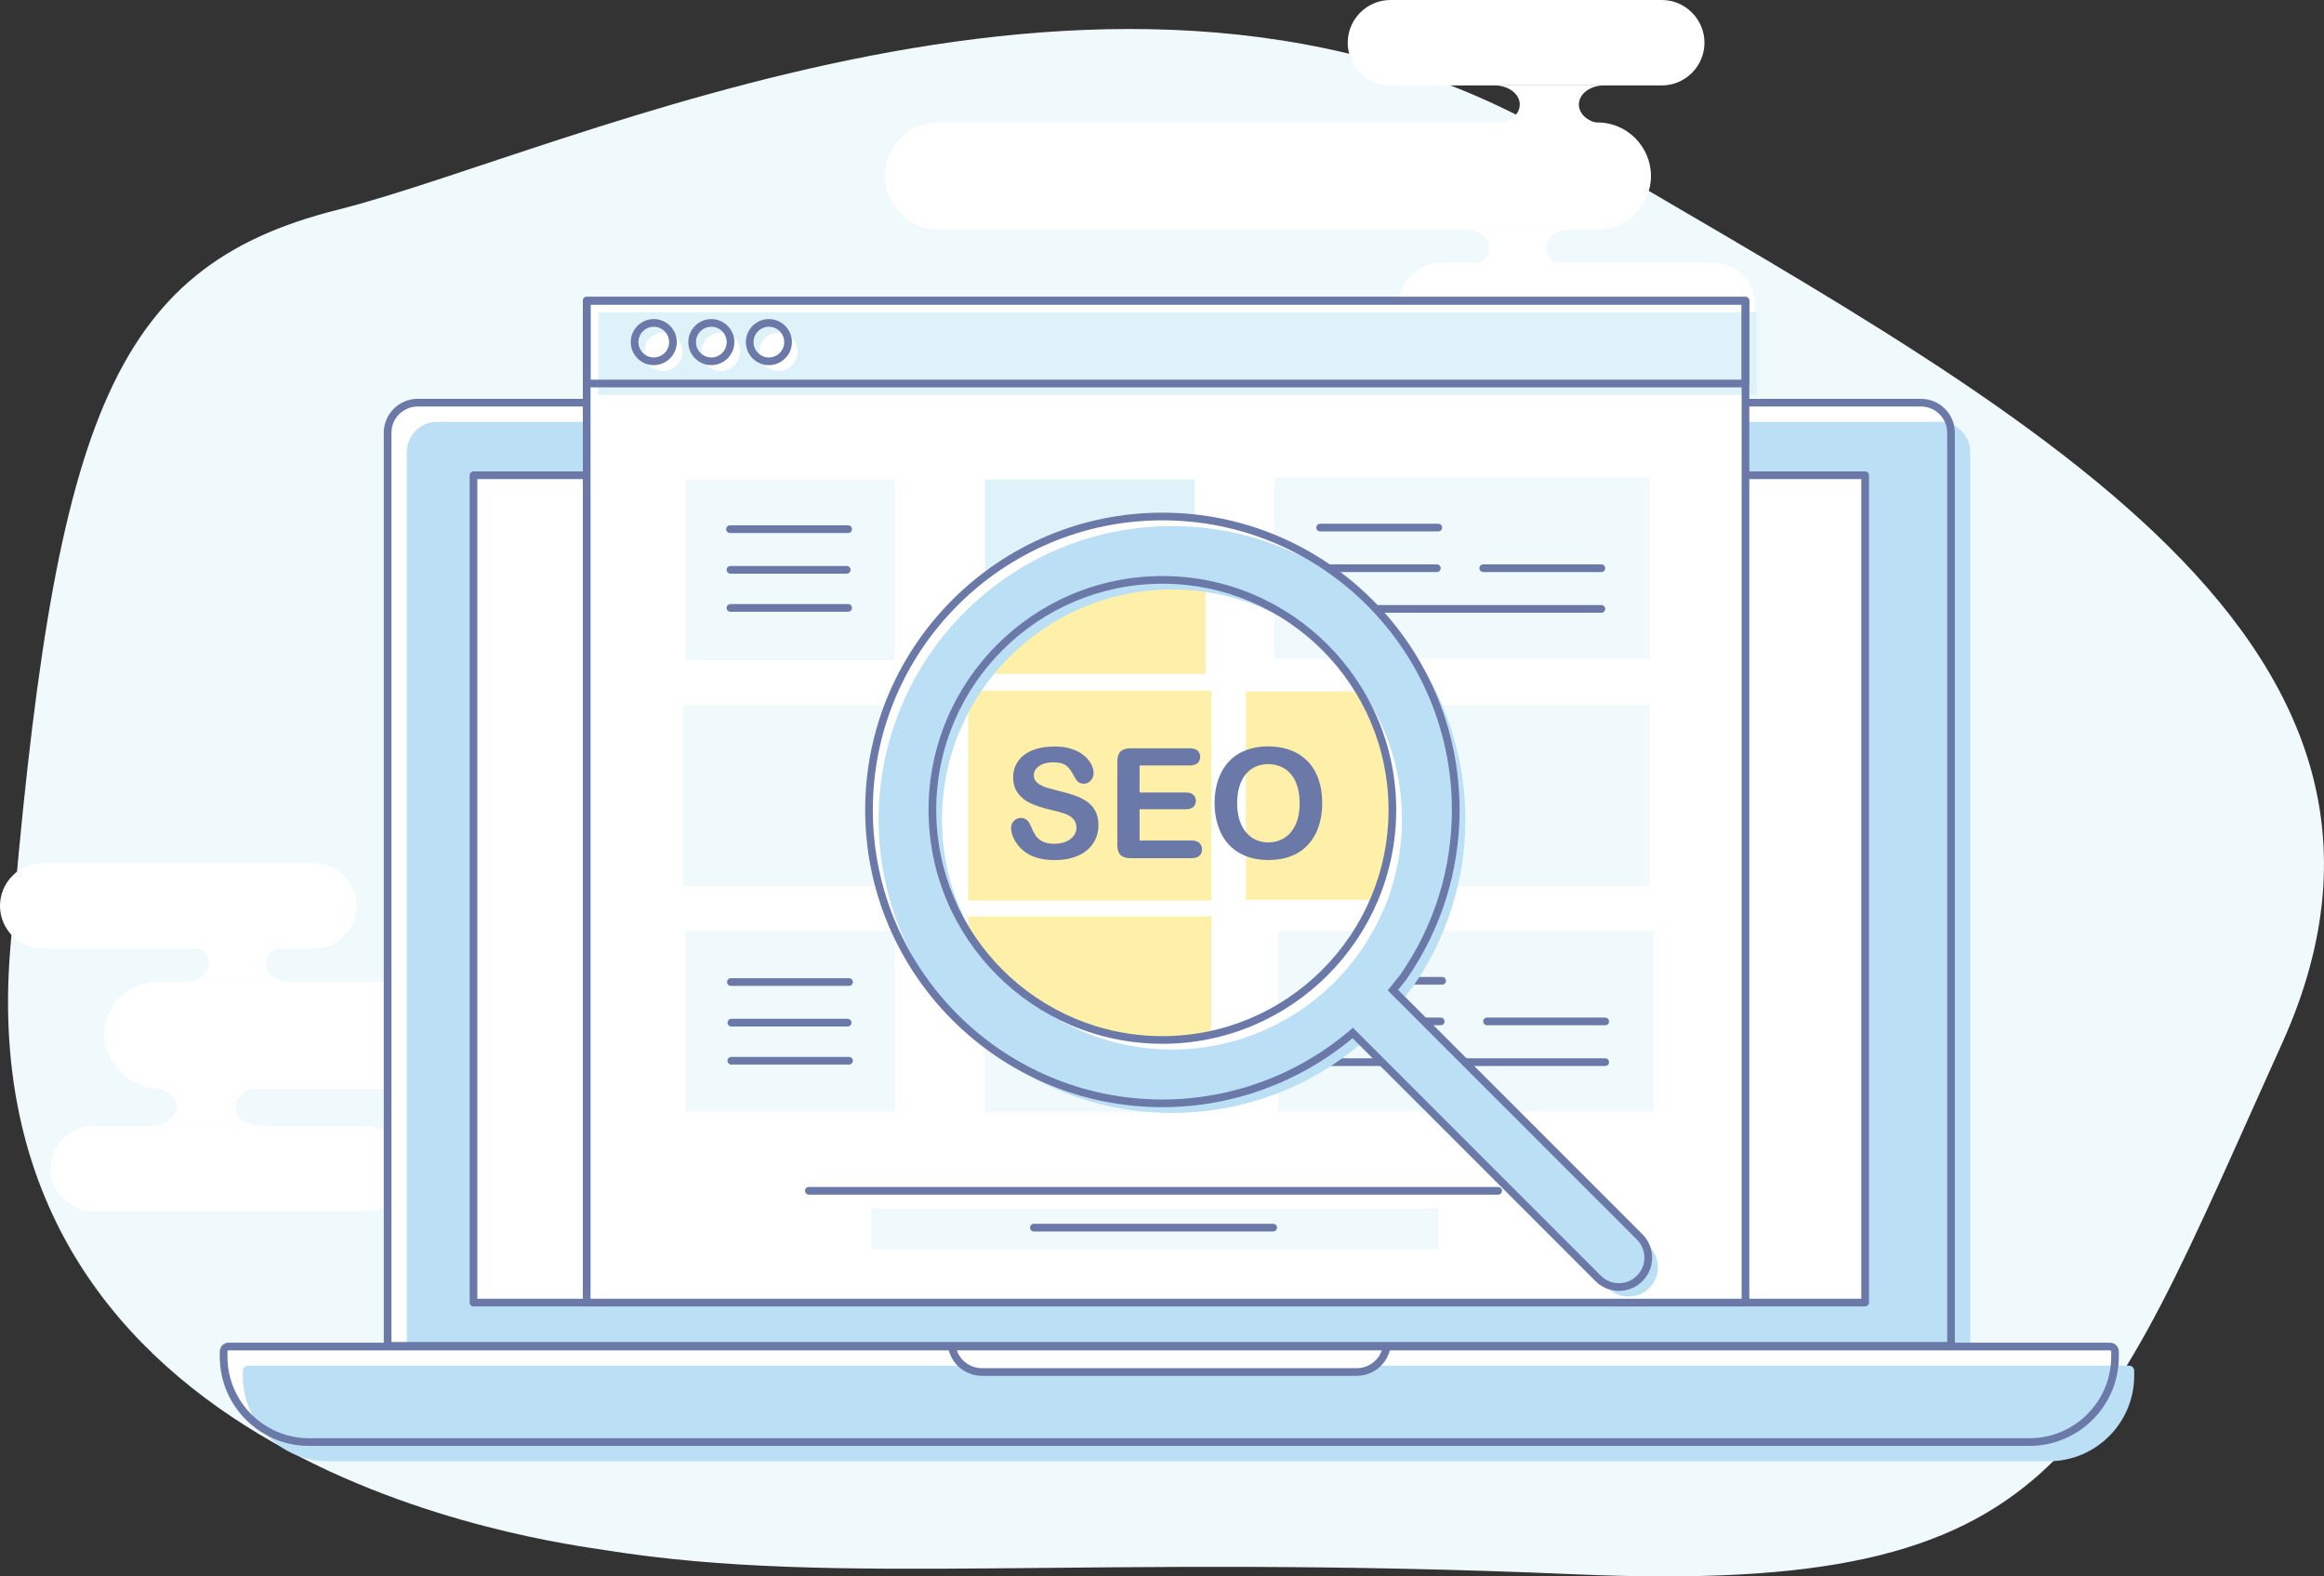 <?xml version="1.0" encoding="UTF-8"?>
<svg xmlns="http://www.w3.org/2000/svg" viewBox="0 0 1211.28 821.45">
  <rect x="0" y="0" width="1211.28" height="821.45" fill="#333333" stroke="none"/>
  <defs>
    <style>.cls-1{fill:#bbdff5;}.cls-1,.cls-2,.cls-3,.cls-4,.cls-5,.cls-6{stroke-width:0px;}.cls-2{fill:#6a79a8;}.cls-3{fill:#f0f9fc;}.cls-4{fill:#def3f9;}.cls-5{fill:#fff0a9;}.cls-6{fill:#fff;}</style>
  </defs>
  <g id="_ÎÓÈ_3">
    <path class="cls-3" d="M315.49,807.78c-25.56-4.1-332.72-41.07-310.11-313.74C27.99,221.37,56.37,139.37,175.78,109.37c119.42-30,409.7-171.96,637.49-36.98,227.79,134.98,473.59,256.04,376.05,471.56-97.54,215.52-113.51,287.42-368,276.42-254.49-11-384.27,6.92-505.83-12.59Z"></path>
    <path class="cls-6" d="M832.58,119.61h-343.41c-15.35,0-27.91-12.56-27.91-27.91h0c0-15.35,12.56-27.91,27.91-27.91h343.41c15.35,0,27.91,12.56,27.91,27.91h0c0,15.35-12.56,27.91-27.91,27.91Z"></path>
    <path class="cls-6" d="M866.12,44.52h-141.42c-12.24,0-22.26-10.02-22.26-22.26h0c0-12.24,10.02-22.26,22.26-22.26h141.42c12.24,0,22.26,10.02,22.26,22.26h0c0,12.24-10.02,22.26-22.26,22.26Z"></path>
    <path class="cls-6" d="M892.58,181.41h-141.42c-12.24,0-22.26-10.02-22.26-22.26h0c0-12.24,10.02-22.26,22.26-22.26h141.42c12.24,0,22.26,10.02,22.26,22.26h0c0,12.24-10.02,22.26-22.26,22.26Z"></path>
    <path class="cls-6" d="M818.3,138.66c-6.89,0-12.48-4.26-12.48-9.52s5.59-9.52,12.48-9.52h-54.47c6.89,0,12.48,4.26,12.48,9.52s-5.59,9.52-12.48,9.52h54.47Z"></path>
    <path class="cls-6" d="M835.94,64.41c-7.2,0-13.03-4.45-13.03-9.94s5.83-9.94,13.03-9.94h-56.86c7.2,0,13.03,4.45,13.03,9.94s-5.83,9.94-13.03,9.94h56.86Z"></path>
    <rect class="cls-6" x="54.35" y="511.57" width="399.22" height="55.82" rx="27.91" ry="27.91" transform="translate(507.93 1078.96) rotate(180)"></rect>
    <path class="cls-6" d="M48.72,586.66h141.42c12.24,0,22.26,10.02,22.26,22.26h0c0,12.24-10.02,22.26-22.26,22.26H48.72c-12.24,0-22.26-10.02-22.26-22.26h0c0-12.24,10.02-22.26,22.26-22.26Z"></path>
    <path class="cls-6" d="M22.26,449.77h141.42c12.24,0,22.26,10.02,22.26,22.26h0c0,12.24-10.02,22.26-22.26,22.26H22.26c-12.24,0-22.26-10.02-22.26-22.26h0c0-12.24,10.02-22.26,22.26-22.26Z"></path>
    <path class="cls-6" d="M96.55,492.52c6.89,0,12.48,4.26,12.48,9.52s-5.59,9.52-12.48,9.52h54.47c-6.89,0-12.48-4.26-12.48-9.52s5.59-9.52,12.48-9.52h-54.47Z"></path>
    <path class="cls-6" d="M78.9,566.78c7.2,0,13.03,4.45,13.03,9.94s-5.83,9.94-13.03,9.94h56.86c-7.2,0-13.03-4.45-13.03-9.94s5.83-9.94,13.03-9.94h-56.86Z"></path>
  </g>
  <g id="_ÎÓÈ_4">
    <path class="cls-6" d="M1016.88,701.3V225.5c0-8.61-7.05-15.66-15.66-15.66H217.69c-8.61,0-15.66,7.05-15.66,15.66v475.8h814.86Z"></path>
    <path class="cls-1" d="M1026.88,711.3V235.5c0-8.61-7.05-15.66-15.66-15.66H227.69c-8.61,0-15.66,7.05-15.66,15.66v475.8h814.86Z"></path>
    <path class="cls-2" d="M1016.88,703.3H202.03c-1.1,0-2-.9-2-2V225.5c0-9.74,7.92-17.66,17.66-17.66h783.53c9.74,0,17.66,7.92,17.66,17.66v475.8c0,1.1-.9,2-2,2ZM204.03,699.3h810.85V225.5c0-7.53-6.13-13.66-13.66-13.66H217.69c-7.53,0-13.66,6.13-13.66,13.66v473.8Z"></path>
    <path class="cls-6" d="M1057.79,751.45H161.06c-24.54,0-44.51-19.97-44.51-44.51v-2.67c0-1.44,1.17-2.61,2.61-2.61h980.59c1.44,0,2.61,1.17,2.61,2.61v2.61c0,24.58-19.99,44.57-44.57,44.57Z"></path>
    <path class="cls-1" d="M1067.79,761.45H171.06c-24.54,0-44.51-19.97-44.51-44.51v-2.67c0-1.44,1.17-2.61,2.61-2.61h980.59c1.44,0,2.61,1.17,2.61,2.61v2.61c0,24.58-19.99,44.57-44.57,44.57Z"></path>
    <path class="cls-2" d="M1057.79,753.45H161.06c-25.65,0-46.51-20.86-46.51-46.51v-2.67c0-2.54,2.07-4.61,4.61-4.61h980.59c2.54,0,4.61,2.07,4.61,4.61v2.61c0,25.68-20.89,46.57-46.57,46.57ZM119.16,703.66c-.34,0-.61.27-.61.61v2.67c0,23.44,19.07,42.51,42.51,42.51h896.74c23.47,0,42.57-19.1,42.57-42.57v-2.61c0-.34-.27-.61-.61-.61H119.16Z"></path>
    <path class="cls-6" d="M496.15,701.68c1.25,7.52,7.8,13.27,15.66,13.27h195.29c7.87,0,14.42-5.75,15.67-13.27h-226.62Z"></path>
    <path class="cls-2" d="M707.1,716.94h-195.29c-8.78,0-16.2-6.28-17.64-14.94-.1-.58.07-1.17.45-1.62.38-.45.94-.71,1.53-.71h226.62c.59,0,1.15.26,1.53.71.38.45.54,1.04.45,1.62-1.44,8.66-8.86,14.94-17.64,14.94ZM498.71,703.68c1.91,5.49,7.1,9.27,13.1,9.27h195.29c6,0,11.18-3.78,13.1-9.27h-221.48Z"></path>
    <rect class="cls-6" x="246.79" y="247.65" width="725.33" height="431.11"></rect>
    <path class="cls-2" d="M972.12,680.76H246.79c-1.1,0-2-.9-2-2V247.65c0-1.1.9-2,2-2h725.33c1.1,0,2,.9,2,2v431.11c0,1.1-.9,2-2,2ZM248.79,676.76h721.33V249.65H248.79v427.11Z"></path>
  </g>
  <g id="_ÎÓÈ_5">
    <rect class="cls-6" x="305.79" y="156.71" width="603.96" height="522.06"></rect>
    <rect class="cls-4" x="311.79" y="162.71" width="603.96" height="43.14"></rect>
    <path class="cls-2" d="M909.75,201.84H305.79c-1.1,0-2-.9-2-2v-43.14c0-1.1.9-2,2-2h603.96c1.1,0,2,.9,2,2v43.14c0,1.1-.9,2-2,2ZM307.79,197.84h599.96v-39.14H307.79v39.14Z"></path>
    <circle class="cls-6" cx="345.75" cy="183.27" r="10"></circle>
    <circle class="cls-6" cx="375.75" cy="183.27" r="10"></circle>
    <circle class="cls-6" cx="405.75" cy="183.27" r="10"></circle>
    <path class="cls-2" d="M340.75,190.27c-6.62,0-12-5.38-12-12s5.38-12,12-12,12,5.38,12,12-5.38,12-12,12ZM340.75,170.27c-4.41,0-8,3.59-8,8s3.59,8,8,8,8-3.59,8-8-3.59-8-8-8Z"></path>
    <path class="cls-2" d="M370.75,190.27c-6.62,0-12-5.38-12-12s5.38-12,12-12,12,5.38,12,12-5.38,12-12,12ZM370.75,170.27c-4.41,0-8,3.59-8,8s3.59,8,8,8,8-3.59,8-8-3.59-8-8-8Z"></path>
    <path class="cls-2" d="M400.75,190.27c-6.62,0-12-5.38-12-12s5.38-12,12-12,12,5.38,12,12-5.38,12-12,12ZM400.75,170.27c-4.41,0-8,3.59-8,8s3.59,8,8,8,8-3.59,8-8-3.59-8-8-8Z"></path>
    <path class="cls-2" d="M909.75,680.76H305.79c-1.1,0-2-.9-2-2V156.71c0-1.1.9-2,2-2h603.96c1.1,0,2,.9,2,2v522.05c0,1.1-.9,2-2,2ZM307.79,676.76h599.96V158.71H307.79v518.05Z"></path>
    <rect class="cls-3" x="453.95" y="629.71" width="295.67" height="21.32"></rect>
    <path class="cls-2" d="M663.59,641.71h-124.73c-1.1,0-2-.9-2-2s.9-2,2-2h124.73c1.1,0,2,.9,2,2s-.9,2-2,2Z"></path>
    <path class="cls-2" d="M780.86,622.52h-359.27c-1.1,0-2-.9-2-2s.9-2,2-2h359.27c1.1,0,2,.9,2,2s-.9,2-2,2Z"></path>
    <rect class="cls-3" x="356.15" y="367.48" width="109.2" height="94.23"></rect>
    <polygon class="cls-3" points="857.47 248.98 664.25 248.98 664.25 343.2 859.83 343.2 859.83 248.98 857.47 248.98"></polygon>
    <path class="cls-2" d="M834.64,319.3h-146.35c-1.1,0-2-.9-2-2s.9-2,2-2h146.35c1.1,0,2,.9,2,2s-.9,2-2,2Z"></path>
    <path class="cls-2" d="M834.64,298.09h-61.58c-1.1,0-2-.9-2-2s.9-2,2-2h61.58c1.1,0,2,.9,2,2s-.9,2-2,2Z"></path>
    <path class="cls-2" d="M748.9,298.09h-60.61c-1.1,0-2-.9-2-2s.9-2,2-2h60.61c1.1,0,2,.9,2,2s-.9,2-2,2Z"></path>
    <path class="cls-2" d="M749.64,276.92h-61.58c-1.1,0-2-.9-2-2s.9-2,2-2h61.58c1.1,0,2,.9,2,2s-.9,2-2,2Z"></path>
    <polygon class="cls-3" points="857.47 367.48 664.25 367.48 664.25 461.71 859.83 461.71 859.83 367.48 857.47 367.48"></polygon>
    <polygon class="cls-3" points="859.47 485.12 666.25 485.12 666.25 579.35 861.83 579.35 861.83 485.12 859.47 485.12"></polygon>
    <path class="cls-2" d="M836.64,555.47h-146.35c-1.1,0-2-.9-2-2s.9-2,2-2h146.35c1.1,0,2,.9,2,2s-.9,2-2,2Z"></path>
    <path class="cls-2" d="M836.64,534.26h-61.58c-1.1,0-2-.9-2-2s.9-2,2-2h61.58c1.1,0,2,.9,2,2s-.9,2-2,2Z"></path>
    <path class="cls-2" d="M750.9,534.26h-60.61c-1.1,0-2-.9-2-2s.9-2,2-2h60.61c1.1,0,2,.9,2,2s-.9,2-2,2Z"></path>
    <path class="cls-2" d="M751.64,513.08h-61.58c-1.1,0-2-.89-2-2s.9-2,2-2h61.58c1.1,0,2,.9,2,2s-.9,2-2,2Z"></path>
    <rect class="cls-3" x="513.42" y="485.14" width="109.2" height="94.23"></rect>
    <rect class="cls-3" x="357.14" y="249.83" width="109.2" height="94.23"></rect>
    <path class="cls-2" d="M442.06,318.77h-61.35c-1.1,0-2-.9-2-2s.9-2,2-2h61.35c1.1,0,2,.9,2,2s-.9,2-2,2Z"></path>
    <path class="cls-2" d="M441.33,298.93h-60.61c-1.1,0-2-.9-2-2s.9-2,2-2h60.61c1.1,0,2,.9,2,2s-.9,2-2,2Z"></path>
    <path class="cls-2" d="M442.06,277.75h-61.58c-1.1,0-2-.9-2-2s.9-2,2-2h61.58c1.1,0,2,.9,2,2s-.9,2-2,2Z"></path>
    <rect class="cls-4" x="513.42" y="249.83" width="109.2" height="94.23"></rect>
    <rect class="cls-5" x="504.62" y="359.9" width="126.8" height="109.4"></rect>
    <polygon class="cls-5" points="746.75 414.59 728.9 360.29 649.33 360.29 649.33 468.89 738.75 468.89 746.75 414.59"></polygon>
    <path class="cls-5" d="M625.48,559.23c-6.19,1.31-15.6.97-19.28,1.06-16.3.38-32.69-2.67-47.7-9.03-17.24-7.31-32.59-18.94-44.41-33.46-7.2-8.84-9.47-13.71-9.47-24.92,0-.81,0-15.33,0-15.33h126.79v60.29c0,4.25,2.01,16.16-.89,19.19-.97,1.02-2.8,1.71-5.05,2.19Z"></path>
    <path class="cls-5" d="M622.41,279.66c-6.19-1.15-15.6-.85-19.28-.92-16.3-.33-32.69,2.34-47.7,7.91-17.24,6.39-32.59,16.58-44.41,29.29-7.2,7.74-9.47,12-9.47,21.81,0,.71,0,13.42,0,13.42h126.79v-52.78c0-3.72,2.01-14.14-.89-16.8-.97-.89-2.8-1.5-5.05-1.92Z"></path>
    <rect class="cls-3" x="357.14" y="485.12" width="109.2" height="94.23"></rect>
    <path class="cls-2" d="M442.53,554.75h-61.35c-1.1,0-2-.9-2-2s.9-2,2-2h61.35c1.1,0,2,.9,2,2s-.9,2-2,2Z"></path>
    <path class="cls-2" d="M441.8,534.91h-60.61c-1.1,0-2-.9-2-2s.9-2,2-2h60.61c1.1,0,2,.9,2,2s-.9,2-2,2Z"></path>
    <path class="cls-2" d="M442.53,513.73h-61.58c-1.1,0-2-.89-2-2s.9-2,2-2h61.58c1.1,0,2,.9,2,2s-.9,2-2,2Z"></path>
    <path class="cls-2" d="M572.5,430.02c0,3.46-.89,6.58-2.68,9.34-1.78,2.76-4.39,4.92-7.83,6.48s-7.51,2.34-12.23,2.34c-5.65,0-10.31-1.07-13.98-3.2-2.6-1.54-4.72-3.59-6.35-6.15-1.63-2.56-2.44-5.06-2.44-7.48,0-1.41.49-2.61,1.46-3.61.98-1,2.22-1.5,3.73-1.5,1.22,0,2.26.39,3.11,1.17.85.78,1.57,1.94,2.17,3.48.73,1.82,1.52,3.35,2.36,4.57.85,1.22,2.04,2.23,3.57,3.03,1.54.79,3.55,1.19,6.05,1.19,3.44,0,6.23-.8,8.38-2.4,2.15-1.6,3.22-3.6,3.22-6,0-1.9-.58-3.44-1.74-4.63-1.16-1.18-2.66-2.09-4.49-2.71s-4.29-1.29-7.36-1.99c-4.12-.96-7.56-2.09-10.33-3.38-2.77-1.29-4.97-3.05-6.6-5.27-1.63-2.23-2.44-4.99-2.44-8.3s.86-5.95,2.58-8.4c1.72-2.45,4.21-4.33,7.46-5.64,3.25-1.31,7.08-1.97,11.48-1.97,3.52,0,6.56.44,9.12,1.31,2.56.87,4.69,2.03,6.39,3.48,1.69,1.45,2.93,2.96,3.71,4.55.78,1.59,1.17,3.14,1.17,4.65,0,1.38-.49,2.62-1.46,3.73-.98,1.11-2.19,1.66-3.65,1.66-1.33,0-2.34-.33-3.03-1-.69-.66-1.44-1.75-2.25-3.26-1.04-2.16-2.29-3.85-3.75-5.06-1.46-1.21-3.8-1.82-7.03-1.82-3,0-5.41.66-7.25,1.97-1.84,1.32-2.75,2.9-2.75,4.75,0,1.15.31,2.14.94,2.97.62.83,1.48,1.55,2.58,2.15,1.09.6,2.2,1.07,3.32,1.41,1.12.34,2.97.83,5.55,1.48,3.23.76,6.15,1.59,8.77,2.5,2.62.91,4.84,2.02,6.68,3.32,1.84,1.3,3.27,2.95,4.3,4.94,1.03,1.99,1.54,4.43,1.54,7.32Z"></path>
    <path class="cls-2" d="M620.08,398.89h-26.13v14.06h24.06c1.77,0,3.09.4,3.96,1.19.87.79,1.31,1.84,1.31,3.14s-.43,2.36-1.29,3.18c-.86.82-2.19,1.23-3.98,1.23h-24.06v16.29h27.03c1.82,0,3.2.42,4.12,1.27.92.85,1.39,1.97,1.39,3.38s-.46,2.45-1.39,3.3c-.92.85-2.3,1.27-4.12,1.27h-31.52c-2.53,0-4.34-.56-5.45-1.68-1.11-1.12-1.66-2.93-1.66-5.43v-43.05c0-1.67.25-3.03.74-4.08.49-1.05,1.27-1.82,2.32-2.3,1.05-.48,2.4-.72,4.04-.72h30.62c1.85,0,3.22.41,4.12,1.23s1.35,1.89,1.35,3.22-.45,2.44-1.35,3.26-2.27,1.23-4.12,1.23Z"></path>
    <path class="cls-2" d="M660.9,388.96c5.94,0,11.04,1.21,15.29,3.61,4.26,2.41,7.48,5.83,9.67,10.27,2.19,4.44,3.28,9.66,3.28,15.64,0,4.43-.6,8.45-1.8,12.07-1.2,3.62-3,6.76-5.39,9.41-2.4,2.66-5.34,4.69-8.83,6.09-3.49,1.41-7.49,2.11-11.99,2.11s-8.49-.72-12.03-2.17c-3.54-1.45-6.5-3.48-8.87-6.11-2.37-2.63-4.16-5.79-5.37-9.49-1.21-3.7-1.82-7.7-1.82-11.99s.63-8.44,1.89-12.11c1.26-3.67,3.09-6.8,5.49-9.38,2.4-2.58,5.31-4.55,8.75-5.92,3.44-1.37,7.34-2.05,11.72-2.05ZM677.38,418.42c0-4.19-.68-7.83-2.03-10.9-1.35-3.07-3.29-5.4-5.8-6.97-2.51-1.58-5.4-2.36-8.65-2.36-2.32,0-4.46.44-6.43,1.31-1.97.87-3.66,2.14-5.08,3.81-1.42,1.67-2.54,3.8-3.36,6.39-.82,2.59-1.23,5.5-1.23,8.73s.41,6.2,1.23,8.83c.82,2.63,1.98,4.81,3.48,6.54,1.5,1.73,3.22,3.03,5.16,3.89,1.94.86,4.07,1.29,6.39,1.29,2.97,0,5.7-.74,8.18-2.23,2.49-1.48,4.47-3.78,5.94-6.88,1.47-3.1,2.21-6.91,2.21-11.45Z"></path>
    <path class="cls-6" d="M854.6,644.55l-128.61-128.61,5.43-6.77c17.22-24.74,27.33-54.77,27.33-87.13,0-84.31-68.59-152.9-152.9-152.9s-152.9,68.59-152.9,152.9,68.59,152.9,152.9,152.9c37.84,0,72.5-13.82,99.22-36.67l127.91,127.91c2.99,2.99,6.9,4.48,10.82,4.48s7.83-1.49,10.82-4.48c5.97-5.97,5.97-15.66,0-21.63ZM485.97,422.05c0-66.1,53.77-119.87,119.87-119.87s119.87,53.77,119.87,119.87-53.77,119.87-119.87,119.87-119.87-53.77-119.87-119.87Z"></path>
    <path class="cls-1" d="M859.6,649.55l-128.61-128.61,5.43-6.77c17.22-24.74,27.33-54.77,27.33-87.13,0-84.31-68.59-152.9-152.9-152.9s-152.9,68.59-152.9,152.9,68.59,152.9,152.9,152.9c37.84,0,72.5-13.82,99.22-36.67l127.91,127.91c2.99,2.99,6.9,4.48,10.82,4.48s7.83-1.49,10.82-4.48c5.97-5.97,5.97-15.66,0-21.63ZM490.97,427.05c0-66.1,53.77-119.87,119.87-119.87s119.87,53.77,119.87,119.87-53.77,119.87-119.87,119.87-119.87-53.77-119.87-119.87Z"></path>
    <path class="cls-2" d="M843.79,672.67c-4.62,0-8.96-1.8-12.23-5.07l-126.61-126.61c-27.8,23.2-62.92,35.96-99.11,35.96-85.41,0-154.9-69.49-154.9-154.9s69.49-154.9,154.9-154.9,154.9,69.49,154.9,154.9c0,31.72-9.57,62.24-27.68,88.27l-.08.11-4.3,5.37,127.35,127.35c3.27,3.27,5.07,7.61,5.07,12.23s-1.8,8.96-5.07,12.23c-3.27,3.27-7.61,5.07-12.23,5.07ZM705.16,535.55l1.31,1.31,127.91,127.91c2.51,2.51,5.85,3.89,9.4,3.89s6.89-1.38,9.4-3.89c2.51-2.51,3.89-5.85,3.89-9.4s-1.38-6.89-3.89-9.4l-129.88-129.88,6.5-8.11c17.62-25.34,26.93-55.05,26.93-85.93,0-83.21-67.69-150.9-150.9-150.9s-150.9,67.69-150.9,150.9,67.69,150.9,150.9,150.9c35.85,0,70.62-12.85,97.92-36.19l1.41-1.2ZM605.84,543.92c-67.2,0-121.87-54.67-121.87-121.87s54.67-121.87,121.87-121.87,121.87,54.67,121.87,121.87-54.67,121.87-121.87,121.87ZM605.84,304.18c-64.99,0-117.87,52.88-117.87,117.87s52.88,117.87,117.87,117.87,117.87-52.88,117.87-117.87-52.88-117.87-117.87-117.87Z"></path>
  </g>
</svg>
